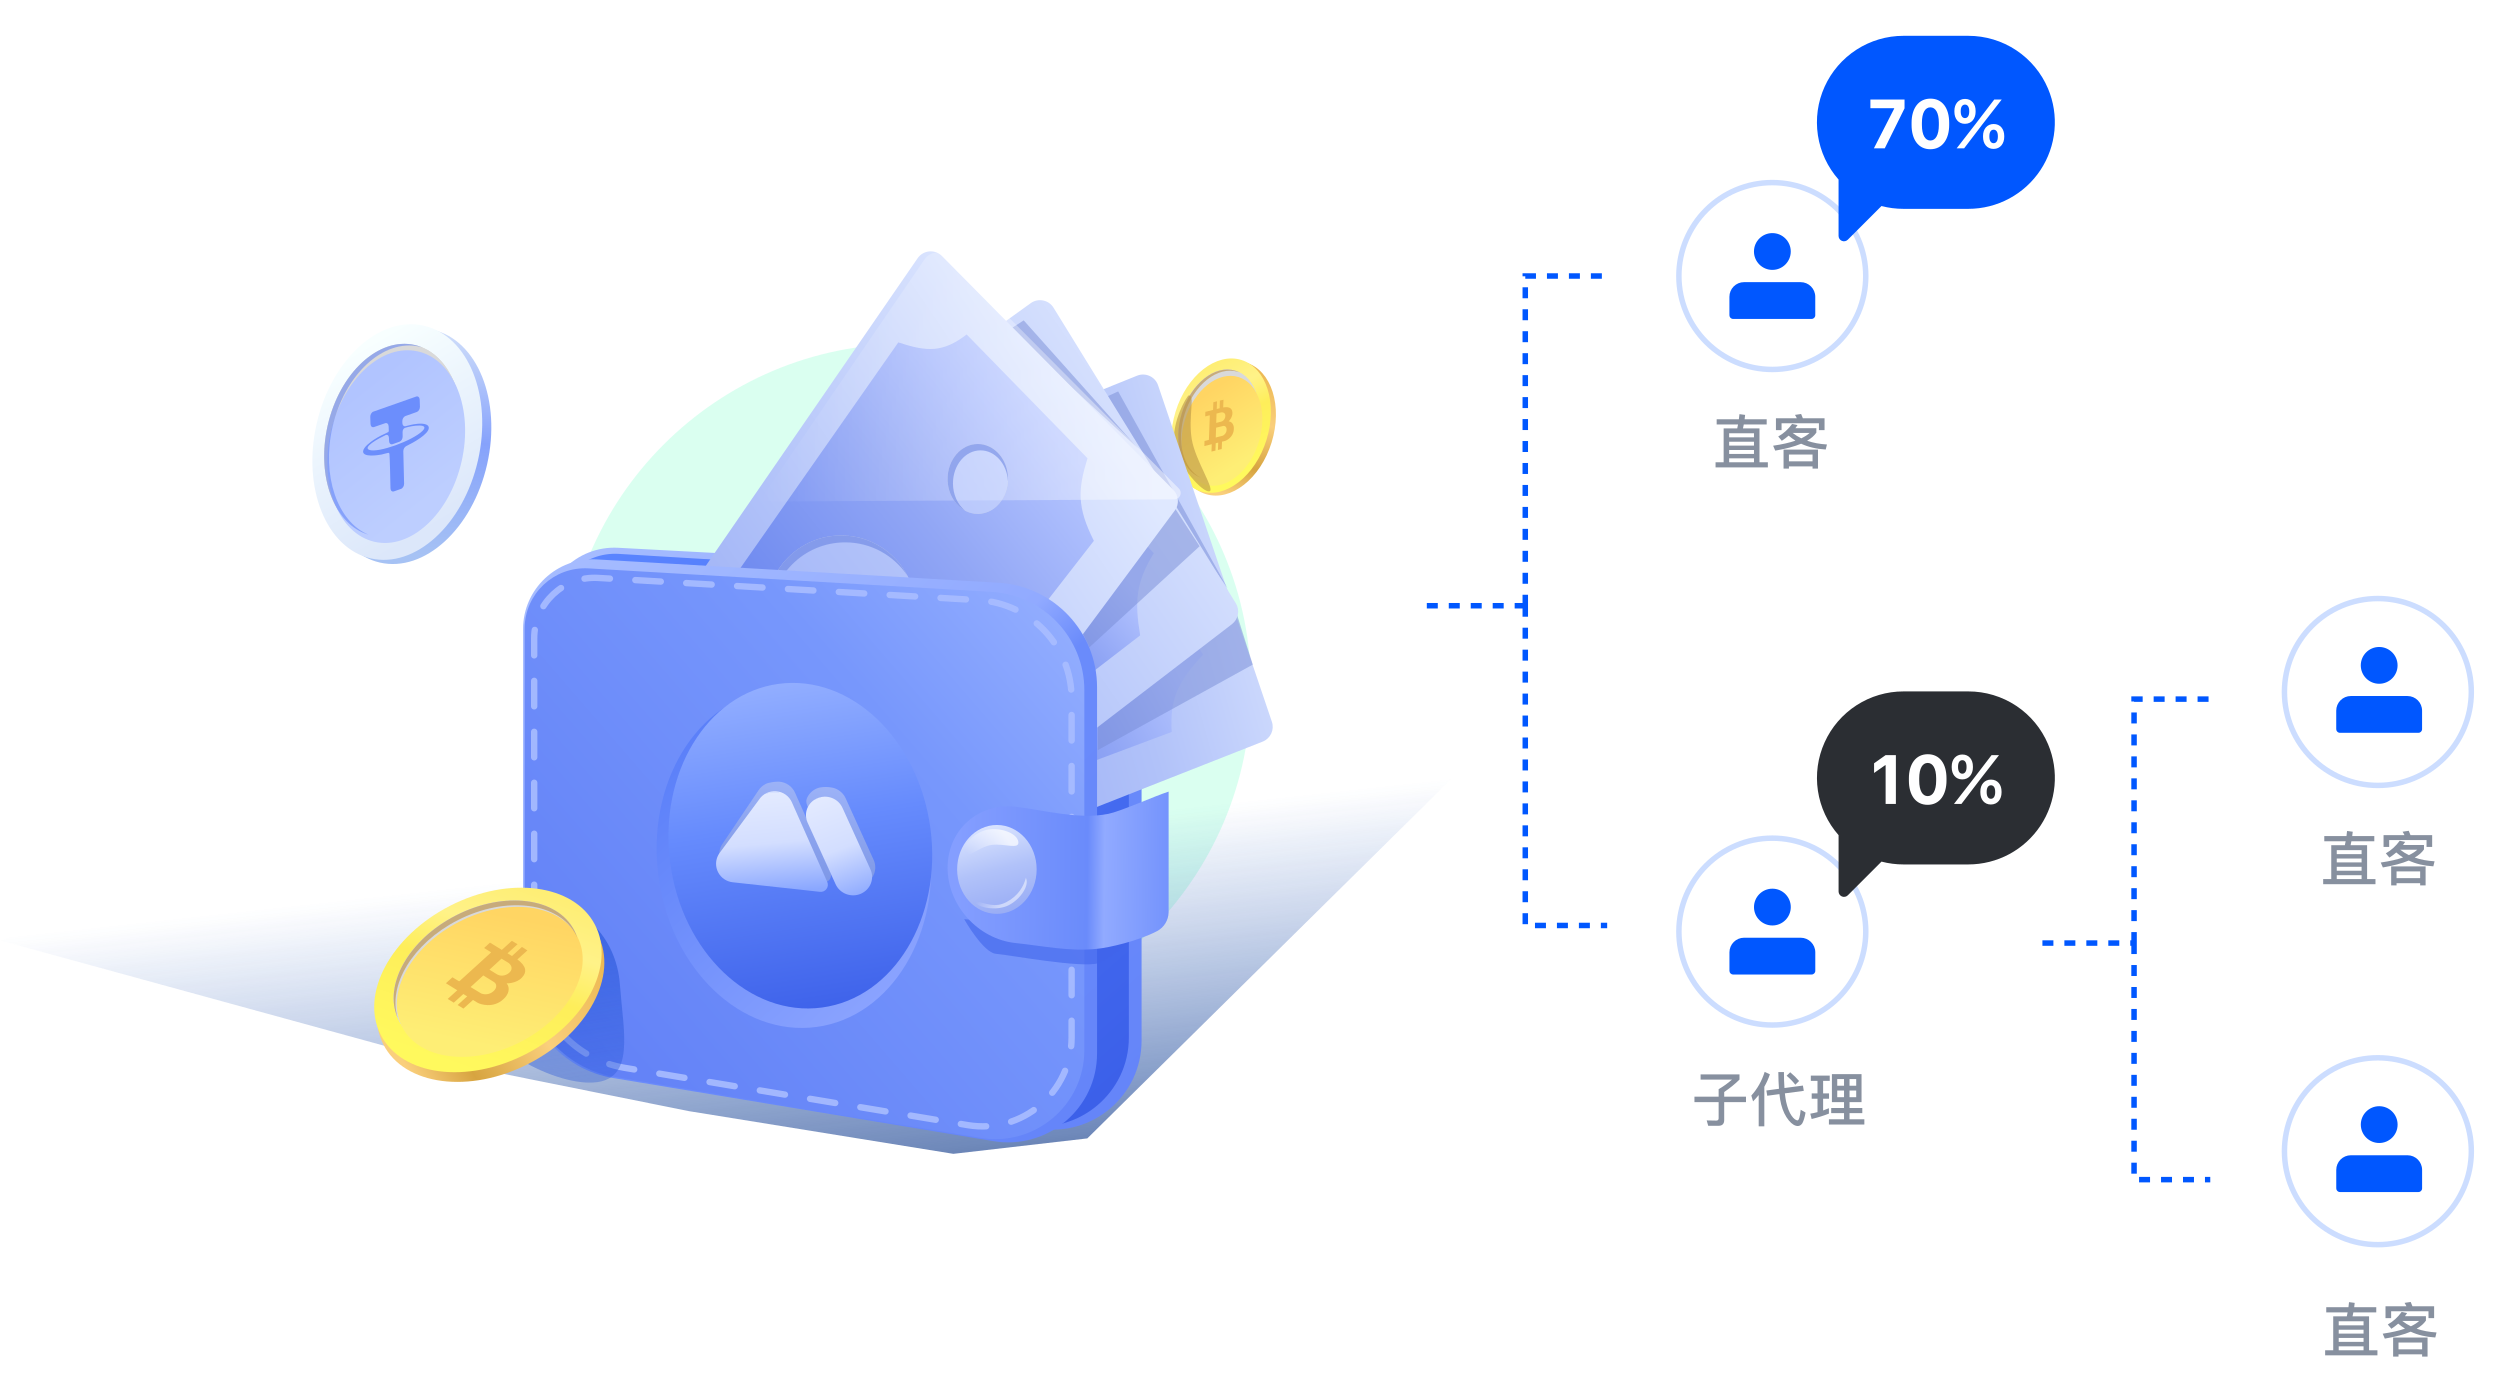 <svg width="683" height="378" viewBox="0 0 683 378" fill="none" xmlns="http://www.w3.org/2000/svg">
<g clip-path="url(#clip0_3801_91731)">
<g opacity="0.2" filter="url(#filter0_f_3801_91731)">
<circle cx="247.774" cy="187.923" r="94" fill="#46FFB6"/>
</g>
<g clip-path="url(#clip1_3801_91731)">
<ellipse cx="18.791" cy="12.999" rx="18.791" ry="12.999" transform="matrix(0.295 -0.955 0.956 0.295 317.004 131.154)" fill="url(#paint0_linear_3801_91731)"/>
<ellipse cx="18.791" cy="12.999" rx="18.791" ry="12.999" transform="matrix(0.295 -0.955 0.956 0.295 315.627 130.396)" fill="url(#paint1_linear_3801_91731)"/>
<ellipse cx="15.375" cy="10.532" rx="15.375" ry="10.532" transform="matrix(0.295 -0.955 0.956 0.295 318.351 127.53)" fill="#D9D9D9"/>
<ellipse cx="15.375" cy="10.532" rx="15.375" ry="10.532" transform="matrix(0.295 -0.955 0.956 0.295 318.351 127.53)" fill="#D9D9D9"/>
<g filter="url(#filter1_i_3801_91731)">
<ellipse cx="15.375" cy="10.532" rx="15.375" ry="10.532" transform="matrix(0.295 -0.955 0.956 0.295 318.351 127.53)" fill="url(#paint2_linear_3801_91731)"/>
</g>
<g filter="url(#filter2_i_3801_91731)">
<path d="M330.28 119.171C330.277 119.253 330.274 119.307 330.177 119.329L329.075 119.607L329.027 120.99L331.05 120.489L330.973 122.501L332.057 122.235L332.135 120.223L332.815 120.052L332.737 122.064L333.772 121.808L333.85 119.796L334.627 119.604C335.145 119.476 337.014 118.483 337.08 116.387C337.167 115.212 336.585 114.32 335.676 114.242C335.676 114.242 336.748 113.206 336.698 111.912C336.647 110.618 335.806 110.461 335.329 110.386C334.963 110.346 334.563 110.36 334.175 110.442L334.258 108.334L333.272 108.565L333.205 110.662L332.411 110.865L332.494 108.757L331.49 109.016L331.407 111.124L329.304 111.646L329.262 112.893L330.411 112.604C330.525 112.571 330.521 112.64 330.519 112.694L330.28 119.171ZM332.352 112.111L333.582 111.8C333.792 111.746 334.803 111.708 334.768 112.777C334.756 113.381 334.392 113.987 333.902 114.213C333.803 114.26 333.705 114.308 333.609 114.329L332.266 114.66L332.352 112.111ZM332.237 115.974L334.146 115.505C334.712 115.381 335.139 115.837 335.108 116.521C335.106 116.549 335.105 116.562 335.104 116.59C335.08 117.439 334.464 117.958 334.136 118.127C334.087 118.151 334.037 118.174 333.989 118.185L332.144 118.658L332.237 115.974Z" fill="#ECB84F"/>
</g>
<path opacity="0.5" d="M338.654 101.743C338.288 101.557 337.904 101.402 337.505 101.279C331.943 99.564 325.401 104.745 322.893 112.851C320.448 120.751 322.737 128.514 328.003 130.492C323.261 128.096 321.296 120.696 323.624 113.172C326.132 105.066 332.674 99.885 338.236 101.6C338.377 101.643 338.517 101.691 338.654 101.743Z" fill="#B77F1E"/>
<g opacity="0.6" filter="url(#filter3_f_3801_91731)">
<path d="M325.569 119.894C326.54 125.897 332.173 133.954 330.365 134.245C328.557 134.537 321.857 127.429 320.886 121.426C319.916 115.422 324.314 108.028 324.768 108.027C326.575 107.736 324.598 113.891 325.569 119.894Z" fill="#B99445"/>
</g>
<g opacity="0.8" filter="url(#filter4_f_3801_91731)">
<path d="M455.926 154.137L297.054 311.013L260.457 315.229L188.142 303.555L120.403 289.934L0.274 256.994L395.385 87.336L455.926 154.137Z" fill="url(#paint3_linear_3801_91731)"/>
</g>
<path d="M153.794 263.334L148.773 169.725C148.165 158.396 157.534 149.044 168.881 149.651L284.742 155.847C299.959 156.661 311.879 169.216 311.879 184.429V284.332C311.879 299.335 298.388 310.749 283.564 308.29L178.448 290.848C164.785 288.581 154.535 277.141 153.794 263.334Z" fill="url(#paint4_linear_3801_91731)"/>
<g filter="url(#filter5_f_3801_91731)">
<path d="M154.695 262.512L151.569 168.316C151.247 158.613 159.354 150.736 169.061 151.321L283.092 158.185C297.311 159.041 308.403 170.803 308.403 185.024V283.447C308.403 298.456 294.902 309.872 280.073 307.402L179.356 290.623C165.479 288.311 155.161 276.549 154.695 262.512Z" fill="url(#paint5_linear_3801_91731)"/>
</g>
<g filter="url(#filter6_i_3801_91731)">
<path d="M311.519 104.377L250.194 129.11L285.815 227.988L345.828 204.349C347.981 203.501 349.09 201.116 348.349 198.927L317.261 107.011C316.462 104.648 313.835 103.443 311.519 104.377Z" fill="url(#paint6_linear_3801_91731)"/>
</g>
<g opacity="0.5" filter="url(#filter7_f_3801_91731)">
<path d="M335.357 160.675L299.567 109.631L305.479 106.932L335.357 160.675Z" fill="#778CD6"/>
</g>
<g filter="url(#filter8_i_3801_91731)">
<path d="M330.431 180.593L329.187 178.606L288.144 203.937L292 212.877L321.849 201.702C321.322 192.809 323.367 188.186 330.431 180.593Z" fill="url(#paint7_linear_3801_91731)"/>
</g>
<g opacity="0.5" filter="url(#filter9_f_3801_91731)">
<path d="M342.264 181.561L299.932 204.93V198.176L337.647 166.977L342.264 181.561Z" fill="#778CD6"/>
</g>
<g filter="url(#filter10_i_3801_91731)">
<path d="M338.495 166.545L288.699 85.81C287.376 83.665 284.507 83.093 282.46 84.566L219.353 129.977L274.955 220.182L337.442 172.258C339.208 170.904 339.662 168.438 338.495 166.545Z" fill="url(#paint8_linear_3801_91731)"/>
</g>
<g opacity="0.5" filter="url(#filter11_f_3801_91731)">
<path d="M310.992 122.578L275.707 90.087L279.676 87.523L310.992 122.578Z" fill="#778CD6"/>
</g>
<g filter="url(#filter12_i_3801_91731)">
<path d="M316.956 152.864L314.663 150.433L270.668 167.457L291.304 192.208L313.23 175.326C311.694 165.974 312.046 160.952 316.956 152.864Z" fill="url(#paint9_linear_3801_91731)"/>
</g>
<g opacity="0.5" filter="url(#filter13_f_3801_91731)">
<path d="M327.73 149.24L297.631 176.835L295.091 171.53L318.486 134.988L327.73 149.24Z" fill="#778CD6"/>
</g>
<g filter="url(#filter14_i_3801_91731)">
<path d="M252.43 70.551L193.289 156.432L286.249 188.524L322.692 139.469C323.969 137.751 323.8 135.36 322.294 133.838L259.1 69.96C257.184 68.023 253.975 68.307 252.43 70.551Z" fill="url(#paint10_linear_3801_91731)"/>
</g>
<g filter="url(#filter15_i_3801_91731)">
<path d="M247.153 95.283L202.845 158.6L268.873 190.258L300.584 149.493C295.88 140.151 296.261 135.311 298.846 126.941L265.832 93.115C259.311 98.088 255.095 97.89 247.153 95.283Z" fill="url(#paint11_linear_3801_91731)"/>
</g>
<path opacity="0.5" d="M207.404 137.022L320.835 136.424C322.378 136.416 323.147 134.553 322.059 133.459L259.239 70.262C257.315 68.326 254.104 68.621 252.565 70.876L207.404 137.022Z" fill="url(#paint12_linear_3801_91731)"/>
<g opacity="0.5">
<ellipse cx="267.136" cy="130.845" rx="8.254" ry="9.541" fill="#D9D9D9"/>
<ellipse cx="267.136" cy="130.845" rx="8.254" ry="9.541" fill="#DAE4FF"/>
</g>
<path opacity="0.5" d="M275.373 131.449C275.384 131.249 275.389 131.048 275.389 130.845C275.389 125.576 271.694 121.304 267.136 121.304C262.577 121.304 258.882 125.576 258.882 130.845C258.882 134.659 260.818 137.951 263.617 139.478C261.643 137.854 260.349 135.131 260.349 132.047C260.349 127.072 263.715 123.039 267.869 123.039C271.855 123.039 275.116 126.752 275.373 131.449Z" fill="#5D78DF"/>
<g opacity="0.5">
<ellipse cx="229.786" cy="166.672" rx="20.408" ry="20.374" fill="#D9D9D9"/>
<ellipse cx="229.786" cy="166.672" rx="20.408" ry="20.374" fill="#DBE5FF"/>
</g>
<path opacity="0.5" d="M247.882 157.242C244.222 151.775 237.983 148.175 230.902 148.175C219.631 148.175 210.494 157.296 210.494 168.549C210.494 171.952 211.329 175.159 212.806 177.979C210.641 174.744 209.378 170.856 209.378 166.672C209.378 155.419 218.515 146.298 229.786 146.298C237.649 146.298 244.474 150.737 247.882 157.242Z" fill="#5D78DF"/>
<path d="M142.898 265.445V171.885C142.898 160.911 152.148 152.199 163.122 152.836L272.71 159.2C287.872 160.081 299.715 172.612 299.715 187.775V287.803C299.715 302.806 286.225 314.22 271.401 311.761L167.594 294.536C153.345 292.172 142.898 279.866 142.898 265.445Z" fill="url(#paint13_linear_3801_91731)"/>
<g filter="url(#filter16_f_3801_91731)">
<path d="M143.333 265.142V171.734C143.333 162.255 151.323 154.73 160.802 155.282L270.878 161.7C285.118 162.531 296.24 174.302 296.24 188.543V286.917C296.24 301.927 282.739 313.343 267.91 310.872L168.01 294.23C153.769 291.857 143.333 279.556 143.333 265.142Z" fill="url(#paint14_linear_3801_91731)"/>
</g>
<g opacity="0.9" filter="url(#filter17_dd_3801_91731)">
<path d="M145.94 262.57V174.381C145.94 164.877 153.938 157.333 163.425 157.887L267.382 163.962C281.634 164.795 292.766 176.596 292.766 190.873V283.372C292.766 298.42 279.251 309.866 264.408 307.387L170.636 291.731C156.384 289.352 145.94 277.019 145.94 262.57Z" stroke="#A9BDFF" stroke-width="1.739" stroke-linecap="round" stroke-dasharray="6.96 6.96"/>
</g>
<g filter="url(#filter18_ddif_3801_91731)">
<ellipse cx="37.35" cy="46.466" rx="37.35" ry="46.466" transform="matrix(0.991 -0.132 0.132 0.991 173.762 189.925)" fill="url(#paint15_linear_3801_91731)"/>
</g>
<g filter="url(#filter19_ii_3801_91731)">
<ellipse cx="35.865" cy="44.619" rx="35.865" ry="44.619" transform="matrix(0.991 -0.132 0.132 0.991 175.478 191.559)" fill="url(#paint16_linear_3801_91731)"/>
</g>
<g opacity="0.6" filter="url(#filter20_f_3801_91731)">
<path d="M272.092 260.583C268.647 260.322 263.412 251.131 263.412 251.131L311.15 254.281C311.15 254.281 304.757 261.72 300.104 263.143C295.451 264.567 275.537 260.845 272.092 260.583Z" fill="#3F64EB"/>
</g>
<g filter="url(#filter21_ii_3801_91731)">
<path d="M300.15 221.483C303.625 220.789 312.602 216.7 316.657 215.399V248.396C316.601 250.532 315.429 252.488 313.539 253.491C308.41 256.212 300.233 258.062 297.109 258.346C289.727 259.165 282.261 257.546 274.824 256.766C264.58 255.691 256.276 246.483 256.276 236.2C256.276 225.916 264.58 218.452 274.824 219.527C282.83 220.495 292.07 223.095 300.15 221.483Z" fill="url(#paint17_linear_3801_91731)"/>
</g>
<g filter="url(#filter22_dii_3801_91731)">
<ellipse cx="271.48" cy="237.528" rx="10.86" ry="12.143" fill="url(#paint18_linear_3801_91731)"/>
</g>
<g opacity="0.7" filter="url(#filter23_f_3801_91731)">
<path d="M278.209 229.965C278.54 232.242 274.396 230.33 270.836 230.845C267.275 231.361 263.312 235.443 262.981 233.166C262.65 230.889 266.527 227.126 270.088 226.61C273.648 226.095 277.878 227.688 278.209 229.965Z" fill="url(#paint19_linear_3801_91731)"/>
</g>
<g opacity="0.5" filter="url(#filter24_f_3801_91731)">
<path d="M280.266 239.815C279.688 242.123 278.15 244.796 274.958 246.454C271.766 248.112 269.535 246.816 266.034 246.098C267.097 248.138 272.446 248.933 275.637 247.274C278.829 245.616 281.33 241.856 280.266 239.815Z" fill="url(#paint20_linear_3801_91731)"/>
</g>
<path fill-rule="evenodd" clip-rule="evenodd" d="M201.057 238.435L223.747 241.741C224.087 241.779 225.563 241.029 225.876 240.893C226.19 240.756 226.461 240.54 226.664 240.267C226.866 239.993 226.992 239.672 227.03 239.334C227.067 238.997 227.014 238.655 226.876 238.344L225.967 236.3L217.216 216.593L217.208 216.574L217.2 216.557C216.825 215.722 216.23 215.002 215.477 214.474C214.723 213.946 213.84 213.63 212.921 213.558C212.002 213.487 210.058 213.742 209.232 214.147C208.407 214.553 207.707 215.172 207.209 215.939L197.472 230.407L197.471 230.414C196.978 231.088 196.66 231.871 196.544 232.696C196.429 233.521 196.521 234.361 196.812 235.143C197.102 235.925 197.582 236.624 198.21 237.178C198.837 237.733 199.593 238.126 200.41 238.323C200.41 238.323 200.682 238.385 201.057 238.435Z" fill="url(#paint21_linear_3801_91731)"/>
<path fill-rule="evenodd" clip-rule="evenodd" d="M221.506 222.138C220.946 220.906 219.915 219.439 220.412 218.188C220.91 216.937 221.898 215.932 223.161 215.395C224.424 214.858 226.853 214.905 228.142 215.395C229.43 215.886 230.469 216.854 231.028 218.086L238.677 234.912C238.954 235.521 239.105 236.178 239.122 236.843C239.138 237.508 239.02 238.169 238.774 238.789C238.528 239.408 238.159 239.973 237.687 240.452C237.215 240.932 236.651 241.315 236.025 241.581C235.4 241.847 234.727 241.991 234.043 242.003C233.359 242.016 232.679 241.897 232.041 241.654C231.403 241.411 230.819 241.048 230.324 240.586C229.829 240.125 229.431 239.573 229.154 238.964L221.506 222.138Z" fill="url(#paint22_linear_3801_91731)"/>
<g filter="url(#filter25_i_3801_91731)">
<path fill-rule="evenodd" clip-rule="evenodd" d="M199.319 239.302L223.14 241.91C223.48 241.948 223.824 241.896 224.138 241.759C224.451 241.623 224.723 241.407 224.925 241.134C225.128 240.86 225.254 240.538 225.291 240.201C225.328 239.863 225.275 239.522 225.137 239.211L224.228 237.167L215.478 217.46L215.47 217.44L215.462 217.424C215.087 216.588 214.491 215.869 213.738 215.341C212.985 214.813 212.102 214.496 211.183 214.425C210.264 214.353 209.343 214.53 208.517 214.935C207.692 215.34 206.992 215.96 206.494 216.727L195.734 231.274L195.733 231.281C195.24 231.954 194.921 232.738 194.806 233.563C194.691 234.387 194.783 235.228 195.073 236.009C195.364 236.791 195.844 237.49 196.472 238.045C197.099 238.6 197.855 238.993 198.671 239.189C198.671 239.189 198.944 239.252 199.319 239.302Z" fill="url(#paint23_linear_3801_91731)"/>
</g>
<g filter="url(#filter26_i_3801_91731)">
<path fill-rule="evenodd" clip-rule="evenodd" d="M219.767 223.003C219.208 221.772 219.173 220.377 219.67 219.126C220.167 217.875 221.156 216.871 222.419 216.334C223.681 215.796 225.115 215.77 226.403 216.261C227.692 216.752 228.73 217.72 229.29 218.951L236.938 235.777C237.215 236.387 237.367 237.043 237.383 237.708C237.4 238.374 237.282 239.035 237.036 239.654C236.789 240.273 236.42 240.839 235.948 241.318C235.477 241.797 234.912 242.181 234.287 242.447C233.662 242.713 232.988 242.856 232.304 242.869C231.621 242.881 230.94 242.762 230.302 242.519C229.664 242.276 229.081 241.914 228.586 241.452C228.09 240.99 227.693 240.439 227.416 239.829L219.767 223.003Z" fill="url(#paint24_linear_3801_91731)"/>
</g>
<ellipse cx="32.637" cy="22.58" rx="32.637" ry="22.58" transform="matrix(0.222 -0.974 0.976 0.222 81.745 148.68)" fill="url(#paint25_linear_3801_91731)"/>
<ellipse cx="32.637" cy="22.58" rx="32.637" ry="22.58" transform="matrix(0.222 -0.974 0.976 0.222 79.26 147.547)" fill="url(#paint26_linear_3801_91731)"/>
<ellipse cx="26.703" cy="18.294" rx="26.703" ry="18.294" transform="matrix(0.222 -0.974 0.976 0.222 83.601 142.225)" fill="#D9D9D9"/>
<ellipse cx="26.703" cy="18.294" rx="26.703" ry="18.294" transform="matrix(0.222 -0.974 0.976 0.222 83.601 142.225)" fill="#D9D9D9"/>
<g filter="url(#filter27_i_3801_91731)">
<ellipse cx="26.703" cy="18.294" rx="26.703" ry="18.294" transform="matrix(0.222 -0.974 0.976 0.222 83.601 142.225)" fill="url(#paint27_linear_3801_91731)"/>
</g>
<g filter="url(#filter28_i_3801_91731)">
<path fill-rule="evenodd" clip-rule="evenodd" d="M114.725 110.246C114.748 110.868 114.366 111.507 113.872 111.685L110.769 112.786C110.278 112.961 109.9 113.589 109.916 114.207L109.927 114.709C109.942 115.297 110.308 115.682 110.776 115.573C111.871 115.312 112.411 115.083 114.087 114.908C114.936 114.818 117.201 114.767 117.148 116.068C117.08 117.735 113.068 119.996 110.98 121.009C110.516 121.235 110.168 121.841 110.184 122.437L110.399 131.278C110.414 131.899 110.033 132.532 109.542 132.702L107.617 133.375C107.114 133.549 106.692 133.182 106.677 132.55C106.62 130.046 106.526 124.592 106.397 123.175C106.378 122.95 106.254 122.819 106.073 122.848C105.563 122.928 104.589 123.244 104.238 123.309C103.162 123.509 99.145 124.123 99.195 122.459C99.232 121.322 101.207 119.879 102.135 119.265C102.785 118.836 103.434 118.469 104.083 118.128C104.453 117.935 105.706 117.408 106.08 117.161C106.129 117.129 106.167 117.067 106.186 116.998C106.193 116.976 106.197 116.954 106.201 116.932C106.205 116.918 106.208 116.903 106.208 116.892C106.22 116.842 106.216 116.791 106.216 116.74L106.175 115.584C106.152 114.952 105.722 114.578 105.219 114.752L102.177 115.799C101.671 115.973 101.241 115.595 101.222 114.959L101.158 113.015C101.139 112.394 101.52 111.754 102.014 111.58L113.698 107.47C114.204 107.292 114.638 107.667 114.661 108.306L114.725 110.246ZM106.261 118.735C106.239 118.117 105.835 117.768 105.348 117.997C103.343 118.938 99.021 121.329 100.882 122.038C103.287 122.957 112.751 119.505 115.404 116.867C117.594 114.698 112.664 115.366 110.652 116.013C110.244 116.144 109.972 116.656 109.983 117.172L110.006 118.393C110.017 119.011 109.64 119.636 109.153 119.807L107.258 120.479C106.752 120.657 106.318 120.283 106.295 119.647L106.261 118.735Z" fill="#6C8EFC"/>
</g>
<path opacity="0.5" d="M115.367 94.896C114.707 94.623 114.022 94.405 113.314 94.244C103.455 92.004 92.808 101.837 89.532 116.206C86.34 130.209 91.327 143.353 100.708 146.087C92.179 142.561 87.8 130.003 90.84 116.665C94.116 102.296 104.763 92.463 114.622 94.703C114.873 94.76 115.122 94.825 115.367 94.896Z" fill="#547AF8"/>
<g style="mix-blend-mode:darken" opacity="0.7" filter="url(#filter29_f_3801_91731)">
<path d="M147.057 246.824C158.437 246.011 168.418 255.887 169.35 268.884C170.281 281.881 173.653 294.922 162.273 295.735C150.893 296.548 129.071 284.826 128.139 271.829C127.207 258.832 135.677 247.637 147.057 246.824Z" fill="url(#paint28_linear_3801_91731)"/>
</g>
<ellipse cx="32.917" cy="22.748" rx="32.917" ry="22.748" transform="matrix(0.889 -0.457 0.458 0.889 94.356 265.192)" fill="url(#paint29_linear_3801_91731)"/>
<ellipse cx="32.917" cy="22.748" rx="32.917" ry="22.748" transform="matrix(0.889 -0.457 0.458 0.889 93.619 262.544)" fill="url(#paint30_linear_3801_91731)"/>
<ellipse cx="26.932" cy="18.43" rx="26.932" ry="18.43" transform="matrix(0.889 -0.457 0.458 0.889 100.547 262.434)" fill="#D9D9D9"/>
<ellipse cx="26.932" cy="18.43" rx="26.932" ry="18.43" transform="matrix(0.889 -0.457 0.458 0.889 100.547 262.434)" fill="#D9D9D9"/>
<g filter="url(#filter30_i_3801_91731)">
<ellipse cx="26.932" cy="18.43" rx="26.932" ry="18.43" transform="matrix(0.889 -0.457 0.458 0.889 100.547 262.434)" fill="url(#paint31_linear_3801_91731)"/>
</g>
<g filter="url(#filter31_i_3801_91731)">
<path d="M125.635 267.09C125.528 267.186 125.457 267.248 125.31 267.154L123.612 266.12L121.821 267.754L124.927 269.666L122.311 272.036L123.973 273.062L126.589 270.695L127.636 271.334L125.02 273.702L126.609 274.681L129.225 272.314L130.418 273.047C131.213 273.538 134.747 274.657 137.453 272.17C139.032 270.838 139.437 269.019 138.422 267.789C138.422 267.789 141.033 267.858 142.592 266.209C144.151 264.561 143.317 263.319 142.826 262.632C142.429 262.126 141.921 261.642 141.343 261.258L144.085 258.779L142.587 257.832L139.879 260.316L138.651 259.575L141.394 257.095L139.84 256.158L137.097 258.638L133.866 256.652L132.253 258.127L134.022 259.208C134.203 259.309 134.112 259.389 134.042 259.453L125.635 267.09ZM137.019 261.028L138.915 262.183C139.239 262.379 140.525 263.594 139.144 264.861C138.373 265.585 137.167 265.872 136.284 265.538C136.104 265.473 135.923 265.409 135.779 265.314L133.719 264.042L137.019 261.028ZM132.038 265.617L134.964 267.427C135.813 267.98 135.764 269.073 134.869 269.871C134.832 269.904 134.815 269.919 134.778 269.951C133.685 270.962 132.28 270.828 131.667 270.625C131.577 270.593 131.487 270.561 131.413 270.514L128.561 268.788L132.038 265.617Z" fill="#ECB84F"/>
</g>
<path opacity="0.5" d="M157.73 256.194C157.512 255.509 157.237 254.839 156.902 254.19C152.237 245.143 137.73 243.322 124.501 250.122C111.609 256.749 104.688 269.118 108.662 278.116C105.853 269.26 112.716 257.739 124.995 251.428C138.224 244.628 152.73 246.449 157.396 255.495C157.515 255.726 157.626 255.959 157.73 256.194Z" fill="#B77F1E"/>
</g>
</g>
<path d="M389.805 165.487H416.707M416.707 165.487V75.406H439.077M416.707 165.487V252.84H439.077" stroke="#0057FF" stroke-width="1.5" stroke-dasharray="3 3"/>
<path d="M468.995 114.535H475.059C475.123 114.071 475.171 113.607 475.219 113.143L476.771 113.351C476.723 113.767 476.675 114.151 476.627 114.535H482.659V115.959H476.403C476.323 116.327 476.243 116.679 476.179 117.031H480.691V126.295H482.979V127.687H468.691V126.295H470.899V117.031H474.611C474.691 116.663 474.771 116.311 474.835 115.959H468.995V114.535ZM472.403 126.295H479.187V125.223H472.403V126.295ZM472.403 124.007H479.187V122.935H472.403V124.007ZM472.403 121.735H479.187V120.679H472.403V121.735ZM472.403 119.479H479.187V118.375H472.403V119.479ZM496.675 122.823V128.023H495.187V127.415H488.739V128.023H487.267V122.823H496.675ZM488.739 126.039H495.187V124.183H488.739V126.039ZM489.603 115.815L491.091 116.135C490.899 116.423 490.691 116.711 490.499 116.983H496.227V118.199C495.651 119.031 494.819 119.767 493.699 120.407C495.331 120.983 497.139 121.319 499.123 121.431L498.787 122.807C496.259 122.663 494.019 122.135 492.067 121.223C490.211 122.007 487.843 122.631 484.995 123.111L484.419 121.767C486.851 121.415 488.883 120.951 490.515 120.391C489.843 119.975 489.235 119.511 488.659 119.015C488.067 119.527 487.443 120.007 486.787 120.423L485.811 119.255C487.283 118.423 488.547 117.287 489.603 115.815ZM492.115 119.751C493.043 119.303 493.811 118.823 494.387 118.279H489.747C490.483 118.855 491.267 119.335 492.115 119.751ZM498.467 114.279V117.511H496.931V115.639H486.723V117.511H485.187V114.279H490.899C490.739 113.959 490.579 113.639 490.387 113.351L492.067 113.095C492.227 113.447 492.387 113.831 492.547 114.279H498.467Z" fill="#87909F"/>
<circle opacity="0.2" cx="484.199" cy="75.409" r="25.527" stroke="#0057FF" stroke-width="1.5"/>
<circle cx="484.21" cy="68.709" r="5.026" fill="#0057FF"/>
<path d="M472.477 81.081C472.477 78.872 474.268 77.081 476.477 77.081H491.93C494.139 77.081 495.93 78.872 495.93 81.081V86.133C495.93 86.685 495.483 87.133 494.93 87.133H473.477C472.925 87.133 472.477 86.685 472.477 86.133V81.081Z" fill="#0057FF"/>
<path d="M559.525 24.222C557.719 19.94 554.688 16.286 550.815 13.718C546.941 11.151 542.395 9.783 537.748 9.786H520.021C515.472 9.786 511.02 11.099 507.199 13.566C503.377 16.034 500.349 19.552 498.478 23.698C496.606 27.843 495.971 32.441 496.648 36.94C497.325 41.438 499.285 45.645 502.294 49.056V64.445C502.294 64.737 502.38 65.022 502.543 65.265C502.705 65.508 502.936 65.698 503.206 65.81C503.476 65.921 503.773 65.951 504.059 65.894C504.346 65.837 504.609 65.696 504.816 65.489L514.017 56.288C515.977 56.801 517.995 57.059 520.021 57.058H537.748C541.648 57.056 545.488 56.09 548.924 54.244C552.361 52.398 555.287 49.732 557.443 46.481C559.599 43.23 560.917 39.497 561.281 35.613C561.644 31.729 561.041 27.816 559.525 24.222Z" fill="#0057FF"/>
<path d="M510.993 27.189H520.32V29.601L514.919 40.519H511.95L517.488 29.679V29.552H510.993V27.189ZM525.066 33.546V34.151C525.066 36.944 525.993 38.39 527.38 38.39C528.767 38.39 529.695 36.935 529.695 34.151V33.546C529.695 30.763 528.767 29.327 527.38 29.327C525.993 29.327 525.066 30.753 525.066 33.546ZM522.243 34.161V33.536C522.243 29.62 524.138 26.944 527.409 26.944C530.7 26.944 532.517 29.601 532.517 33.536V34.161C532.517 37.862 530.769 40.773 527.361 40.773C524.07 40.773 522.243 38.067 522.243 34.161ZM535.671 30.352V30.46C535.671 31.632 536.13 32.267 536.833 32.267C537.527 32.267 537.995 31.651 537.995 30.48V30.362C537.995 29.19 537.546 28.575 536.843 28.575C536.111 28.575 535.671 29.21 535.671 30.352ZM533.943 30.558V30.255C533.943 28.419 535.046 27.023 536.853 27.023C538.65 27.023 539.734 28.409 539.734 30.265V30.577C539.734 32.315 538.698 33.829 536.814 33.829C535.007 33.829 533.943 32.413 533.943 30.558ZM543.493 37.208V37.315C543.493 38.487 543.952 39.122 544.656 39.122C545.349 39.122 545.818 38.497 545.818 37.325V37.218C545.818 36.046 545.368 35.431 544.665 35.431C543.933 35.431 543.493 36.065 543.493 37.208ZM541.765 37.413V37.11C541.765 35.274 542.868 33.878 544.675 33.878C546.472 33.878 547.556 35.255 547.556 37.12V37.423C547.556 39.161 546.521 40.685 544.636 40.685C542.829 40.685 541.765 39.269 541.765 37.413ZM536.599 40.528H534.558L540.007 33.497L544.831 27.189H546.872L541.511 34.083L536.599 40.528Z" fill="white"/>
<path d="M462.924 299.616H469.532V297.568C470.796 296.832 472.012 295.968 473.18 294.944H464.604V293.52H475.228V294.944C474.012 296.144 472.62 297.28 471.052 298.336V299.616H477.004V301.104H471.052V306C471.052 307.04 470.524 307.568 469.484 307.568H466.684L466.268 306.096C467.068 306.128 467.948 306.144 468.876 306.144C469.308 306.144 469.532 305.936 469.532 305.52V301.104H462.924V299.616ZM492.556 296.576L492.796 298.016L487.628 298.704C487.724 299.568 487.836 300.336 487.964 300.976C488.332 302.64 488.828 303.92 489.452 304.8C490.028 305.632 490.588 306.064 491.1 306.096C491.468 306.064 491.756 305.104 491.948 303.184L493.276 303.952C493.052 305.264 492.748 306.24 492.396 306.88C492.076 307.36 491.676 307.616 491.18 307.632C490.38 307.632 489.548 307.12 488.7 306.096C487.772 304.976 487.068 303.504 486.604 301.696C486.412 300.944 486.252 300.016 486.14 298.912L482.812 299.36L482.572 297.92L486.012 297.456C485.916 296.112 485.852 294.576 485.836 292.88H487.372C487.372 294.512 487.42 295.968 487.516 297.248L492.556 296.576ZM480.476 299.168C479.996 299.76 479.484 300.336 478.94 300.896L478.46 299.312C480.124 297.456 481.34 295.296 482.108 292.832L483.532 293.504C483.132 294.704 482.62 295.84 482.012 296.896V307.712H480.476V299.168ZM489.084 292.944C490.044 293.744 490.844 294.528 491.516 295.328L490.476 296.352C489.916 295.584 489.132 294.768 488.108 293.888L489.084 292.944ZM500.476 293.456H508.572V301.104H505.292V302.704H508.78V304.112H505.292V305.776H509.34V307.232H499.66V305.776H503.788V304.112H500.284V302.704H503.788V301.104H500.476V293.456ZM507.116 299.76V297.936H505.292V299.76H507.116ZM503.788 299.76V297.936H501.932V299.76H503.788ZM501.932 296.624H503.788V294.8H501.932V296.624ZM505.292 294.8V296.624H507.116V294.8H505.292ZM494.956 298.72H496.54V295.296H494.716V293.856H499.884V295.296H498.076V298.72H499.692V300.176H498.076V303.376C498.62 303.184 499.148 302.992 499.66 302.768V304.24C498.188 304.816 496.62 305.312 494.94 305.712L494.572 304.256C495.244 304.144 495.9 304 496.54 303.84V300.176H494.956V298.72Z" fill="#87909F"/>
<circle opacity="0.2" cx="484.203" cy="254.512" r="25.527" stroke="#0057FF" stroke-width="1.5"/>
<circle cx="484.217" cy="247.813" r="5.026" fill="#0057FF"/>
<path d="M472.485 260.185C472.485 257.976 474.275 256.185 476.485 256.185H491.938C494.147 256.185 495.938 257.976 495.938 260.185V265.237C495.938 265.789 495.49 266.237 494.938 266.237H473.485C472.932 266.237 472.485 265.789 472.485 265.237V260.185Z" fill="#0057FF"/>
<path d="M559.533 203.329C557.726 199.047 554.696 195.393 550.822 192.826C546.948 190.258 542.403 188.89 537.755 188.894H520.028C515.48 188.894 511.028 190.206 507.206 192.674C503.385 195.141 500.357 198.659 498.486 202.805C496.614 206.951 495.979 211.549 496.655 216.047C497.332 220.545 499.293 224.752 502.301 228.163V243.552C502.301 243.844 502.388 244.13 502.55 244.373C502.713 244.616 502.943 244.805 503.213 244.917C503.483 245.029 503.78 245.058 504.067 245.001C504.354 244.944 504.617 244.803 504.823 244.596L514.024 235.395C515.985 235.908 518.002 236.167 520.028 236.166H537.755C541.656 236.164 545.496 235.197 548.932 233.351C552.369 231.506 555.295 228.839 557.451 225.588C559.607 222.337 560.925 218.604 561.289 214.72C561.652 210.836 561.049 206.923 559.533 203.329Z" fill="#2B2E33"/>
<path d="M517.954 219.626H515.152V209.059H515.015L511.997 211.178V208.532L515.152 206.296H517.954V219.626ZM524.331 212.653V213.259C524.331 216.052 525.259 217.497 526.646 217.497C528.032 217.497 528.96 216.042 528.96 213.259V212.653C528.96 209.87 528.032 208.434 526.646 208.434C525.259 208.434 524.331 209.86 524.331 212.653ZM521.509 213.268V212.643C521.509 208.727 523.404 206.052 526.675 206.052C529.966 206.052 531.782 208.708 531.782 212.643V213.268C531.782 216.969 530.034 219.88 526.626 219.88C523.335 219.88 521.509 217.175 521.509 213.268ZM534.937 209.46V209.567C534.937 210.739 535.396 211.374 536.099 211.374C536.792 211.374 537.261 210.759 537.261 209.587V209.469C537.261 208.298 536.812 207.682 536.109 207.682C535.376 207.682 534.937 208.317 534.937 209.46ZM533.208 209.665V209.362C533.208 207.526 534.312 206.13 536.118 206.13C537.915 206.13 538.999 207.516 538.999 209.372V209.684C538.999 211.423 537.964 212.936 536.079 212.936C534.273 212.936 533.208 211.52 533.208 209.665ZM542.759 216.315V216.423C542.759 217.594 543.218 218.229 543.921 218.229C544.615 218.229 545.083 217.604 545.083 216.432V216.325C545.083 215.153 544.634 214.538 543.931 214.538C543.198 214.538 542.759 215.173 542.759 216.315ZM541.031 216.52V216.218C541.031 214.382 542.134 212.985 543.941 212.985C545.738 212.985 546.822 214.362 546.822 216.227V216.53C546.822 218.268 545.786 219.792 543.902 219.792C542.095 219.792 541.031 218.376 541.031 216.52ZM535.865 219.635H533.823L539.273 212.604L544.097 206.296H546.138L540.777 213.19L535.865 219.635Z" fill="white"/>
<path d="M557.989 257.646H583.025M583.025 257.646V190.998H603.845M583.025 257.646V322.276H603.845" stroke="#0057FF" stroke-width="1.5" stroke-dasharray="3 3"/>
<path d="M634.995 228.41H641.059C641.123 227.946 641.171 227.482 641.219 227.018L642.771 227.226C642.723 227.642 642.675 228.026 642.627 228.41H648.659V229.834H642.403C642.323 230.202 642.243 230.554 642.179 230.906H646.691V240.17H648.979V241.562H634.691V240.17H636.899V230.906H640.611C640.691 230.538 640.771 230.186 640.835 229.834H634.995V228.41ZM638.403 240.17H645.187V239.098H638.403V240.17ZM638.403 237.882H645.187V236.81H638.403V237.882ZM638.403 235.61H645.187V234.554H638.403V235.61ZM638.403 233.354H645.187V232.25H638.403V233.354ZM662.675 236.698V241.898H661.187V241.29H654.739V241.898H653.267V236.698H662.675ZM654.739 239.914H661.187V238.058H654.739V239.914ZM655.603 229.69L657.091 230.01C656.899 230.298 656.691 230.586 656.499 230.858H662.227V232.074C661.651 232.906 660.819 233.642 659.699 234.282C661.331 234.858 663.139 235.194 665.123 235.306L664.787 236.682C662.259 236.538 660.019 236.01 658.067 235.098C656.211 235.882 653.843 236.506 650.995 236.986L650.419 235.642C652.851 235.29 654.883 234.826 656.515 234.266C655.843 233.85 655.235 233.386 654.659 232.89C654.067 233.402 653.443 233.882 652.787 234.298L651.811 233.13C653.283 232.298 654.547 231.162 655.603 229.69ZM658.115 233.626C659.043 233.178 659.811 232.698 660.387 232.154H655.747C656.483 232.73 657.267 233.21 658.115 233.626ZM664.467 228.154V231.386H662.931V229.514H652.723V231.386H651.187V228.154H656.899C656.739 227.834 656.579 227.514 656.387 227.226L658.067 226.97C658.227 227.322 658.387 227.706 658.547 228.154H664.467Z" fill="#87909F"/>
<circle opacity="0.2" cx="649.636" cy="189.049" r="25.527" stroke="#0057FF" stroke-width="1.5"/>
<circle cx="649.991" cy="181.78" r="5.026" fill="#0057FF"/>
<path d="M638.258 194.151C638.258 191.942 640.049 190.151 642.258 190.151H657.712C659.921 190.151 661.712 191.942 661.712 194.151V199.203C661.712 199.755 661.264 200.203 660.712 200.203H639.258C638.706 200.203 638.258 199.755 638.258 199.203V194.151Z" fill="#0057FF"/>
<path d="M635.53 357.131H641.594C641.658 356.667 641.706 356.203 641.754 355.739L643.306 355.947C643.258 356.363 643.21 356.747 643.162 357.131H649.194V358.555H642.938C642.858 358.923 642.778 359.275 642.714 359.627H647.226V368.891H649.514V370.283H635.226V368.891H637.434V359.627H641.146C641.226 359.259 641.306 358.907 641.37 358.555H635.53V357.131ZM638.938 368.891H645.722V367.819H638.938V368.891ZM638.938 366.603H645.722V365.531H638.938V366.603ZM638.938 364.331H645.722V363.275H638.938V364.331ZM638.938 362.075H645.722V360.971H638.938V362.075ZM663.21 365.419V370.619H661.722V370.011H655.274V370.619H653.802V365.419H663.21ZM655.274 368.635H661.722V366.779H655.274V368.635ZM656.138 358.411L657.626 358.731C657.434 359.019 657.226 359.307 657.034 359.579H662.762V360.795C662.186 361.627 661.354 362.363 660.234 363.003C661.866 363.579 663.674 363.915 665.658 364.027L665.322 365.403C662.794 365.259 660.554 364.731 658.602 363.819C656.746 364.603 654.378 365.227 651.53 365.707L650.954 364.363C653.386 364.011 655.418 363.547 657.05 362.987C656.378 362.571 655.77 362.107 655.194 361.611C654.602 362.123 653.978 362.603 653.322 363.019L652.346 361.851C653.818 361.019 655.082 359.883 656.138 358.411ZM658.65 362.347C659.578 361.899 660.346 361.419 660.922 360.875H656.282C657.018 361.451 657.802 361.931 658.65 362.347ZM665.002 356.875V360.107H663.466V358.235H653.258V360.107H651.722V356.875H657.434C657.274 356.555 657.114 356.235 656.922 355.947L658.602 355.691C658.762 356.043 658.922 356.427 659.082 356.875H665.002Z" fill="#87909F"/>
<circle opacity="0.2" cx="649.64" cy="314.516" r="25.527" stroke="#0057FF" stroke-width="1.5"/>
<circle cx="649.999" cy="307.241" r="5.026" fill="#0057FF"/>
<path d="M638.266 319.614C638.266 317.405 640.057 315.614 642.266 315.614H657.719C659.928 315.614 661.719 317.405 661.719 319.614V324.666C661.719 325.218 661.272 325.666 660.719 325.666H639.266C638.714 325.666 638.266 325.218 638.266 324.666V319.614Z" fill="#0057FF"/>
<defs>
<filter id="filter0_f_3801_91731" x="113.774" y="53.923" width="268" height="268" filterUnits="userSpaceOnUse" color-interpolation-filters="sRGB">
<feFlood flood-opacity="0" result="BackgroundImageFix"/>
<feBlend mode="normal" in="SourceGraphic" in2="BackgroundImageFix" result="shape"/>
<feGaussianBlur stdDeviation="20" result="effect1_foregroundBlur_3801_91731"/>
</filter>
<filter id="filter1_i_3801_91731" x="321.913" y="100.951" width="22.97" height="31.751" filterUnits="userSpaceOnUse" color-interpolation-filters="sRGB">
<feFlood flood-opacity="0" result="BackgroundImageFix"/>
<feBlend mode="normal" in="SourceGraphic" in2="BackgroundImageFix" result="shape"/>
<feColorMatrix in="SourceAlpha" type="matrix" values="0 0 0 0 0 0 0 0 0 0 0 0 0 0 0 0 0 0 127 0" result="hardAlpha"/>
<feOffset dx="0.87" dy="1.739"/>
<feGaussianBlur stdDeviation="1.739"/>
<feComposite in2="hardAlpha" operator="arithmetic" k2="-1" k3="1"/>
<feColorMatrix type="matrix" values="0 0 0 0 0.829 0 0 0 0 0.626 0 0 0 0 0.104 0 0 0 0.8 0"/>
<feBlend mode="normal" in2="shape" result="effect1_innerShadow_3801_91731"/>
</filter>
<filter id="filter2_i_3801_91731" x="329.027" y="108.333" width="8.061" height="15.037" filterUnits="userSpaceOnUse" color-interpolation-filters="sRGB">
<feFlood flood-opacity="0" result="BackgroundImageFix"/>
<feBlend mode="normal" in="SourceGraphic" in2="BackgroundImageFix" result="shape"/>
<feColorMatrix in="SourceAlpha" type="matrix" values="0 0 0 0 0 0 0 0 0 0 0 0 0 0 0 0 0 0 127 0" result="hardAlpha"/>
<feOffset dy="0.87"/>
<feGaussianBlur stdDeviation="0.435"/>
<feComposite in2="hardAlpha" operator="arithmetic" k2="-1" k3="1"/>
<feColorMatrix type="matrix" values="0 0 0 0 0 0 0 0 0 0 0 0 0 0 0 0 0 0 0.25 0"/>
<feBlend mode="normal" in2="shape" result="effect1_innerShadow_3801_91731"/>
</filter>
<filter id="filter3_f_3801_91731" x="317.269" y="104.539" width="16.93" height="33.193" filterUnits="userSpaceOnUse" color-interpolation-filters="sRGB">
<feFlood flood-opacity="0" result="BackgroundImageFix"/>
<feBlend mode="normal" in="SourceGraphic" in2="BackgroundImageFix" result="shape"/>
<feGaussianBlur stdDeviation="1.739" result="effect1_foregroundBlur_3801_91731"/>
</filter>
<filter id="filter4_f_3801_91731" x="-6.683" y="80.38" width="469.565" height="241.806" filterUnits="userSpaceOnUse" color-interpolation-filters="sRGB">
<feFlood flood-opacity="0" result="BackgroundImageFix"/>
<feBlend mode="normal" in="SourceGraphic" in2="BackgroundImageFix" result="shape"/>
<feGaussianBlur stdDeviation="3.478" result="effect1_foregroundBlur_3801_91731"/>
</filter>
<filter id="filter5_f_3801_91731" x="149.821" y="149.551" width="160.321" height="159.927" filterUnits="userSpaceOnUse" color-interpolation-filters="sRGB">
<feFlood flood-opacity="0" result="BackgroundImageFix"/>
<feBlend mode="normal" in="SourceGraphic" in2="BackgroundImageFix" result="shape"/>
<feGaussianBlur stdDeviation="0.87" result="effect1_foregroundBlur_3801_91731"/>
</filter>
<filter id="filter6_i_3801_91731" x="249.325" y="103.191" width="99.254" height="124.798" filterUnits="userSpaceOnUse" color-interpolation-filters="sRGB">
<feFlood flood-opacity="0" result="BackgroundImageFix"/>
<feBlend mode="normal" in="SourceGraphic" in2="BackgroundImageFix" result="shape"/>
<feColorMatrix in="SourceAlpha" type="matrix" values="0 0 0 0 0 0 0 0 0 0 0 0 0 0 0 0 0 0 127 0" result="hardAlpha"/>
<feOffset dx="-0.87" dy="-1.739"/>
<feGaussianBlur stdDeviation="0.435"/>
<feComposite in2="hardAlpha" operator="arithmetic" k2="-1" k3="1"/>
<feColorMatrix type="matrix" values="0 0 0 0 0.587 0 0 0 0 0.668 0 0 0 0 0.946 0 0 0 1 0"/>
<feBlend mode="normal" in2="shape" result="effect1_innerShadow_3801_91731"/>
</filter>
<filter id="filter7_f_3801_91731" x="296.089" y="103.454" width="42.747" height="60.699" filterUnits="userSpaceOnUse" color-interpolation-filters="sRGB">
<feFlood flood-opacity="0" result="BackgroundImageFix"/>
<feBlend mode="normal" in="SourceGraphic" in2="BackgroundImageFix" result="shape"/>
<feGaussianBlur stdDeviation="1.739" result="effect1_foregroundBlur_3801_91731"/>
</filter>
<filter id="filter8_i_3801_91731" x="287.274" y="177.736" width="43.157" height="35.14" filterUnits="userSpaceOnUse" color-interpolation-filters="sRGB">
<feFlood flood-opacity="0" result="BackgroundImageFix"/>
<feBlend mode="normal" in="SourceGraphic" in2="BackgroundImageFix" result="shape"/>
<feColorMatrix in="SourceAlpha" type="matrix" values="0 0 0 0 0 0 0 0 0 0 0 0 0 0 0 0 0 0 127 0" result="hardAlpha"/>
<feOffset dx="-1.739" dy="-1.739"/>
<feGaussianBlur stdDeviation="0.435"/>
<feComposite in2="hardAlpha" operator="arithmetic" k2="-1" k3="1"/>
<feColorMatrix type="matrix" values="0 0 0 0 0.451 0 0 0 0 0.553 0 0 0 0 0.91 0 0 0 0.3 0"/>
<feBlend mode="normal" in2="shape" result="effect1_innerShadow_3801_91731"/>
</filter>
<filter id="filter9_f_3801_91731" x="296.454" y="163.499" width="49.289" height="44.91" filterUnits="userSpaceOnUse" color-interpolation-filters="sRGB">
<feFlood flood-opacity="0" result="BackgroundImageFix"/>
<feBlend mode="normal" in="SourceGraphic" in2="BackgroundImageFix" result="shape"/>
<feGaussianBlur stdDeviation="1.739" result="effect1_foregroundBlur_3801_91731"/>
</filter>
<filter id="filter10_i_3801_91731" x="218.483" y="82.877" width="120.657" height="137.305" filterUnits="userSpaceOnUse" color-interpolation-filters="sRGB">
<feFlood flood-opacity="0" result="BackgroundImageFix"/>
<feBlend mode="normal" in="SourceGraphic" in2="BackgroundImageFix" result="shape"/>
<feColorMatrix in="SourceAlpha" type="matrix" values="0 0 0 0 0 0 0 0 0 0 0 0 0 0 0 0 0 0 127 0" result="hardAlpha"/>
<feOffset dx="-0.87" dy="-1.739"/>
<feGaussianBlur stdDeviation="0.435"/>
<feComposite in2="hardAlpha" operator="arithmetic" k2="-1" k3="1"/>
<feColorMatrix type="matrix" values="0 0 0 0 0.587 0 0 0 0 0.668 0 0 0 0 0.946 0 0 0 1 0"/>
<feBlend mode="normal" in2="shape" result="effect1_innerShadow_3801_91731"/>
</filter>
<filter id="filter11_f_3801_91731" x="272.229" y="84.045" width="42.242" height="42.011" filterUnits="userSpaceOnUse" color-interpolation-filters="sRGB">
<feFlood flood-opacity="0" result="BackgroundImageFix"/>
<feBlend mode="normal" in="SourceGraphic" in2="BackgroundImageFix" result="shape"/>
<feGaussianBlur stdDeviation="1.739" result="effect1_foregroundBlur_3801_91731"/>
</filter>
<filter id="filter12_i_3801_91731" x="269.798" y="149.563" width="47.157" height="42.645" filterUnits="userSpaceOnUse" color-interpolation-filters="sRGB">
<feFlood flood-opacity="0" result="BackgroundImageFix"/>
<feBlend mode="normal" in="SourceGraphic" in2="BackgroundImageFix" result="shape"/>
<feColorMatrix in="SourceAlpha" type="matrix" values="0 0 0 0 0 0 0 0 0 0 0 0 0 0 0 0 0 0 127 0" result="hardAlpha"/>
<feOffset dx="-1.739" dy="-1.739"/>
<feGaussianBlur stdDeviation="0.435"/>
<feComposite in2="hardAlpha" operator="arithmetic" k2="-1" k3="1"/>
<feColorMatrix type="matrix" values="0 0 0 0 0.451 0 0 0 0 0.553 0 0 0 0 0.91 0 0 0 0.3 0"/>
<feBlend mode="normal" in2="shape" result="effect1_innerShadow_3801_91731"/>
</filter>
<filter id="filter13_f_3801_91731" x="291.613" y="131.509" width="39.595" height="48.804" filterUnits="userSpaceOnUse" color-interpolation-filters="sRGB">
<feFlood flood-opacity="0" result="BackgroundImageFix"/>
<feBlend mode="normal" in="SourceGraphic" in2="BackgroundImageFix" result="shape"/>
<feGaussianBlur stdDeviation="1.739" result="effect1_foregroundBlur_3801_91731"/>
</filter>
<filter id="filter14_i_3801_91731" x="192.419" y="68.671" width="131.128" height="119.854" filterUnits="userSpaceOnUse" color-interpolation-filters="sRGB">
<feFlood flood-opacity="0" result="BackgroundImageFix"/>
<feBlend mode="normal" in="SourceGraphic" in2="BackgroundImageFix" result="shape"/>
<feColorMatrix in="SourceAlpha" type="matrix" values="0 0 0 0 0 0 0 0 0 0 0 0 0 0 0 0 0 0 127 0" result="hardAlpha"/>
<feOffset dx="-1.739"/>
<feGaussianBlur stdDeviation="0.435"/>
<feComposite in2="hardAlpha" operator="arithmetic" k2="-1" k3="1"/>
<feColorMatrix type="matrix" values="0 0 0 0 0.925 0 0 0 0 0.943 0 0 0 0 1 0 0 0 0.5 0"/>
<feBlend mode="normal" in2="shape" result="effect1_innerShadow_3801_91731"/>
</filter>
<filter id="filter15_i_3801_91731" x="201.975" y="92.245" width="98.609" height="98.013" filterUnits="userSpaceOnUse" color-interpolation-filters="sRGB">
<feFlood flood-opacity="0" result="BackgroundImageFix"/>
<feBlend mode="normal" in="SourceGraphic" in2="BackgroundImageFix" result="shape"/>
<feColorMatrix in="SourceAlpha" type="matrix" values="0 0 0 0 0 0 0 0 0 0 0 0 0 0 0 0 0 0 127 0" result="hardAlpha"/>
<feOffset dx="-1.739" dy="-1.739"/>
<feGaussianBlur stdDeviation="0.435"/>
<feComposite in2="hardAlpha" operator="arithmetic" k2="-1" k3="1"/>
<feColorMatrix type="matrix" values="0 0 0 0 0.451 0 0 0 0 0.553 0 0 0 0 0.91 0 0 0 0.3 0"/>
<feBlend mode="normal" in2="shape" result="effect1_innerShadow_3801_91731"/>
</filter>
<filter id="filter16_f_3801_91731" x="142.463" y="154.384" width="154.646" height="157.695" filterUnits="userSpaceOnUse" color-interpolation-filters="sRGB">
<feFlood flood-opacity="0" result="BackgroundImageFix"/>
<feBlend mode="normal" in="SourceGraphic" in2="BackgroundImageFix" result="shape"/>
<feGaussianBlur stdDeviation="0.435" result="effect1_foregroundBlur_3801_91731"/>
</filter>
<filter id="filter17_dd_3801_91731" x="144.201" y="155.25" width="150.304" height="155.078" filterUnits="userSpaceOnUse" color-interpolation-filters="sRGB">
<feFlood flood-opacity="0" result="BackgroundImageFix"/>
<feColorMatrix in="SourceAlpha" type="matrix" values="0 0 0 0 0 0 0 0 0 0 0 0 0 0 0 0 0 0 127 0" result="hardAlpha"/>
<feOffset dy="0.87"/>
<feGaussianBlur stdDeviation="0.435"/>
<feColorMatrix type="matrix" values="0 0 0 0 0.348 0 0 0 0 0.491 0 0 0 0 0.95 0 0 0 0.8 0"/>
<feBlend mode="normal" in2="BackgroundImageFix" result="effect1_dropShadow_3801_91731"/>
<feColorMatrix in="SourceAlpha" type="matrix" values="0 0 0 0 0 0 0 0 0 0 0 0 0 0 0 0 0 0 127 0" result="hardAlpha"/>
<feOffset dy="-0.87"/>
<feGaussianBlur stdDeviation="0.435"/>
<feColorMatrix type="matrix" values="0 0 0 0 0.348 0 0 0 0 0.491 0 0 0 0 0.95 0 0 0 0.5 0"/>
<feBlend mode="normal" in2="effect1_dropShadow_3801_91731" result="effect2_dropShadow_3801_91731"/>
<feBlend mode="normal" in="SourceGraphic" in2="effect2_dropShadow_3801_91731" result="shape"/>
</filter>
<filter id="filter18_ddif_3801_91731" x="176.795" y="181.248" width="82.03" height="101.344" filterUnits="userSpaceOnUse" color-interpolation-filters="sRGB">
<feFlood flood-opacity="0" result="BackgroundImageFix"/>
<feColorMatrix in="SourceAlpha" type="matrix" values="0 0 0 0 0 0 0 0 0 0 0 0 0 0 0 0 0 0 127 0" result="hardAlpha"/>
<feOffset dx="-0.87" dy="-1.739"/>
<feGaussianBlur stdDeviation="0.87"/>
<feComposite in2="hardAlpha" operator="out"/>
<feColorMatrix type="matrix" values="0 0 0 0 0.554 0 0 0 0 0.66 0 0 0 0 1 0 0 0 0.8 0"/>
<feBlend mode="normal" in2="BackgroundImageFix" result="effect1_dropShadow_3801_91731"/>
<feColorMatrix in="SourceAlpha" type="matrix" values="0 0 0 0 0 0 0 0 0 0 0 0 0 0 0 0 0 0 127 0" result="hardAlpha"/>
<feOffset dx="0.87" dy="1.739"/>
<feGaussianBlur stdDeviation="1.739"/>
<feComposite in2="hardAlpha" operator="out"/>
<feColorMatrix type="matrix" values="0 0 0 0 0.331 0 0 0 0 0.474 0 0 0 0 0.958 0 0 0 1 0"/>
<feBlend mode="normal" in2="effect1_dropShadow_3801_91731" result="effect2_dropShadow_3801_91731"/>
<feBlend mode="normal" in="SourceGraphic" in2="effect2_dropShadow_3801_91731" result="shape"/>
<feColorMatrix in="SourceAlpha" type="matrix" values="0 0 0 0 0 0 0 0 0 0 0 0 0 0 0 0 0 0 127 0" result="hardAlpha"/>
<feOffset dy="3.478"/>
<feGaussianBlur stdDeviation="1.739"/>
<feComposite in2="hardAlpha" operator="arithmetic" k2="-1" k3="1"/>
<feColorMatrix type="matrix" values="0 0 0 0 0 0 0 0 0 0 0 0 0 0 0 0 0 0 0.25 0"/>
<feBlend mode="normal" in2="shape" result="effect3_innerShadow_3801_91731"/>
<feGaussianBlur stdDeviation="0.435" result="effect4_foregroundBlur_3801_91731"/>
</filter>
<filter id="filter19_ii_3801_91731" x="180.895" y="183.958" width="73.828" height="94.183" filterUnits="userSpaceOnUse" color-interpolation-filters="sRGB">
<feFlood flood-opacity="0" result="BackgroundImageFix"/>
<feBlend mode="normal" in="SourceGraphic" in2="BackgroundImageFix" result="shape"/>
<feColorMatrix in="SourceAlpha" type="matrix" values="0 0 0 0 0 0 0 0 0 0 0 0 0 0 0 0 0 0 127 0" result="hardAlpha"/>
<feOffset dx="1.739" dy="2.609"/>
<feGaussianBlur stdDeviation="1.739"/>
<feComposite in2="hardAlpha" operator="arithmetic" k2="-1" k3="1"/>
<feColorMatrix type="matrix" values="0 0 0 0 0.463 0 0 0 0 0.588 0 0 0 0 0.992 0 0 0 0.8 0"/>
<feBlend mode="normal" in2="shape" result="effect1_innerShadow_3801_91731"/>
<feColorMatrix in="SourceAlpha" type="matrix" values="0 0 0 0 0 0 0 0 0 0 0 0 0 0 0 0 0 0 127 0" result="hardAlpha"/>
<feOffset dy="-2.609"/>
<feGaussianBlur stdDeviation="2.174"/>
<feComposite in2="hardAlpha" operator="arithmetic" k2="-1" k3="1"/>
<feColorMatrix type="matrix" values="0 0 0 0 0.144 0 0 0 0 0.291 0 0 0 0 0.825 0 0 0 0.8 0"/>
<feBlend mode="normal" in2="effect1_innerShadow_3801_91731" result="effect2_innerShadow_3801_91731"/>
</filter>
<filter id="filter20_f_3801_91731" x="259.934" y="247.652" width="54.695" height="19.293" filterUnits="userSpaceOnUse" color-interpolation-filters="sRGB">
<feFlood flood-opacity="0" result="BackgroundImageFix"/>
<feBlend mode="normal" in="SourceGraphic" in2="BackgroundImageFix" result="shape"/>
<feGaussianBlur stdDeviation="1.739" result="effect1_foregroundBlur_3801_91731"/>
</filter>
<filter id="filter21_ii_3801_91731" x="256.276" y="214.529" width="62.12" height="45.781" filterUnits="userSpaceOnUse" color-interpolation-filters="sRGB">
<feFlood flood-opacity="0" result="BackgroundImageFix"/>
<feBlend mode="normal" in="SourceGraphic" in2="BackgroundImageFix" result="shape"/>
<feColorMatrix in="SourceAlpha" type="matrix" values="0 0 0 0 0 0 0 0 0 0 0 0 0 0 0 0 0 0 127 0" result="hardAlpha"/>
<feOffset dx="2.609" dy="1.739"/>
<feGaussianBlur stdDeviation="0.87"/>
<feComposite in2="hardAlpha" operator="arithmetic" k2="-1" k3="1"/>
<feColorMatrix type="matrix" values="0 0 0 0 0.561 0 0 0 0 0.663 0 0 0 0 1 0 0 0 1 0"/>
<feBlend mode="normal" in2="shape" result="effect1_innerShadow_3801_91731"/>
<feColorMatrix in="SourceAlpha" type="matrix" values="0 0 0 0 0 0 0 0 0 0 0 0 0 0 0 0 0 0 127 0" result="hardAlpha"/>
<feOffset dy="-0.87"/>
<feGaussianBlur stdDeviation="0.87"/>
<feComposite in2="hardAlpha" operator="arithmetic" k2="-1" k3="1"/>
<feColorMatrix type="matrix" values="0 0 0 0 0.303 0 0 0 0 0.454 0 0 0 0 0.946 0 0 0 0.8 0"/>
<feBlend mode="normal" in2="effect1_innerShadow_3801_91731" result="effect2_innerShadow_3801_91731"/>
</filter>
<filter id="filter22_dii_3801_91731" x="259.75" y="224.516" width="26.068" height="28.634" filterUnits="userSpaceOnUse" color-interpolation-filters="sRGB">
<feFlood flood-opacity="0" result="BackgroundImageFix"/>
<feColorMatrix in="SourceAlpha" type="matrix" values="0 0 0 0 0 0 0 0 0 0 0 0 0 0 0 0 0 0 127 0" result="hardAlpha"/>
<feOffset dx="1.739" dy="1.739"/>
<feGaussianBlur stdDeviation="0.87"/>
<feComposite in2="hardAlpha" operator="out"/>
<feColorMatrix type="matrix" values="0 0 0 0 0.376 0 0 0 0 0.501 0 0 0 0 0.929 0 0 0 1 0"/>
<feBlend mode="normal" in2="BackgroundImageFix" result="effect1_dropShadow_3801_91731"/>
<feBlend mode="normal" in="SourceGraphic" in2="effect1_dropShadow_3801_91731" result="shape"/>
<feColorMatrix in="SourceAlpha" type="matrix" values="0 0 0 0 0 0 0 0 0 0 0 0 0 0 0 0 0 0 127 0" result="hardAlpha"/>
<feOffset dx="0.87" dy="-0.87"/>
<feGaussianBlur stdDeviation="0.435"/>
<feComposite in2="hardAlpha" operator="arithmetic" k2="-1" k3="1"/>
<feColorMatrix type="matrix" values="0 0 0 0 0.49 0 0 0 0 0.595 0 0 0 0 0.933 0 0 0 1 0"/>
<feBlend mode="normal" in2="shape" result="effect2_innerShadow_3801_91731"/>
<feColorMatrix in="SourceAlpha" type="matrix" values="0 0 0 0 0 0 0 0 0 0 0 0 0 0 0 0 0 0 127 0" result="hardAlpha"/>
<feOffset dx="-1.739" dy="-0.87"/>
<feGaussianBlur stdDeviation="0.435"/>
<feComposite in2="hardAlpha" operator="arithmetic" k2="-1" k3="1"/>
<feColorMatrix type="matrix" values="0 0 0 0 0.565 0 0 0 0 0.655 0 0 0 0 0.954 0 0 0 1 0"/>
<feBlend mode="normal" in2="effect2_innerShadow_3801_91731" result="effect3_innerShadow_3801_91731"/>
</filter>
<filter id="filter23_f_3801_91731" x="261.222" y="224.774" width="18.745" height="10.816" filterUnits="userSpaceOnUse" color-interpolation-filters="sRGB">
<feFlood flood-opacity="0" result="BackgroundImageFix"/>
<feBlend mode="normal" in="SourceGraphic" in2="BackgroundImageFix" result="shape"/>
<feGaussianBlur stdDeviation="0.87" result="effect1_foregroundBlur_3801_91731"/>
</filter>
<filter id="filter24_f_3801_91731" x="264.294" y="238.076" width="17.959" height="11.832" filterUnits="userSpaceOnUse" color-interpolation-filters="sRGB">
<feFlood flood-opacity="0" result="BackgroundImageFix"/>
<feBlend mode="normal" in="SourceGraphic" in2="BackgroundImageFix" result="shape"/>
<feGaussianBlur stdDeviation="0.87" result="effect1_foregroundBlur_3801_91731"/>
</filter>
<filter id="filter25_i_3801_91731" x="194.758" y="214.409" width="31.414" height="29.252" filterUnits="userSpaceOnUse" color-interpolation-filters="sRGB">
<feFlood flood-opacity="0" result="BackgroundImageFix"/>
<feBlend mode="normal" in="SourceGraphic" in2="BackgroundImageFix" result="shape"/>
<feColorMatrix in="SourceAlpha" type="matrix" values="0 0 0 0 0 0 0 0 0 0 0 0 0 0 0 0 0 0 127 0" result="hardAlpha"/>
<feOffset dx="0.87" dy="1.739"/>
<feGaussianBlur stdDeviation="0.87"/>
<feComposite in2="hardAlpha" operator="arithmetic" k2="-1" k3="1"/>
<feColorMatrix type="matrix" values="0 0 0 0 1 0 0 0 0 1 0 0 0 0 1 0 0 0 0.7 0"/>
<feBlend mode="normal" in2="shape" result="effect1_innerShadow_3801_91731"/>
</filter>
<filter id="filter26_i_3801_91731" x="219.321" y="215.911" width="18.934" height="28.698" filterUnits="userSpaceOnUse" color-interpolation-filters="sRGB">
<feFlood flood-opacity="0" result="BackgroundImageFix"/>
<feBlend mode="normal" in="SourceGraphic" in2="BackgroundImageFix" result="shape"/>
<feColorMatrix in="SourceAlpha" type="matrix" values="0 0 0 0 0 0 0 0 0 0 0 0 0 0 0 0 0 0 127 0" result="hardAlpha"/>
<feOffset dx="0.87" dy="1.739"/>
<feGaussianBlur stdDeviation="0.87"/>
<feComposite in2="hardAlpha" operator="arithmetic" k2="-1" k3="1"/>
<feColorMatrix type="matrix" values="0 0 0 0 1 0 0 0 0 1 0 0 0 0 1 0 0 0 0.7 0"/>
<feBlend mode="normal" in2="shape" result="effect1_innerShadow_3801_91731"/>
</filter>
<filter id="filter27_i_3801_91731" x="88.567" y="93.927" width="38.501" height="54.411" filterUnits="userSpaceOnUse" color-interpolation-filters="sRGB">
<feFlood flood-opacity="0" result="BackgroundImageFix"/>
<feBlend mode="normal" in="SourceGraphic" in2="BackgroundImageFix" result="shape"/>
<feColorMatrix in="SourceAlpha" type="matrix" values="0 0 0 0 0 0 0 0 0 0 0 0 0 0 0 0 0 0 127 0" result="hardAlpha"/>
<feOffset dx="0.87" dy="1.739"/>
<feGaussianBlur stdDeviation="1.739"/>
<feComposite in2="hardAlpha" operator="arithmetic" k2="-1" k3="1"/>
<feColorMatrix type="matrix" values="0 0 0 0 0.357 0 0 0 0 0.495 0 0 0 0 0.942 0 0 0 0.7 0"/>
<feBlend mode="normal" in2="shape" result="effect1_innerShadow_3801_91731"/>
</filter>
<filter id="filter28_i_3801_91731" x="99.194" y="107.426" width="17.955" height="26.861" filterUnits="userSpaceOnUse" color-interpolation-filters="sRGB">
<feFlood flood-opacity="0" result="BackgroundImageFix"/>
<feBlend mode="normal" in="SourceGraphic" in2="BackgroundImageFix" result="shape"/>
<feColorMatrix in="SourceAlpha" type="matrix" values="0 0 0 0 0 0 0 0 0 0 0 0 0 0 0 0 0 0 127 0" result="hardAlpha"/>
<feOffset dy="0.87"/>
<feGaussianBlur stdDeviation="0.435"/>
<feComposite in2="hardAlpha" operator="arithmetic" k2="-1" k3="1"/>
<feColorMatrix type="matrix" values="0 0 0 0 0 0 0 0 0 0 0 0 0 0 0 0 0 0 0.25 0"/>
<feBlend mode="normal" in2="shape" result="effect1_innerShadow_3801_91731"/>
</filter>
<filter id="filter29_f_3801_91731" x="122.852" y="241.56" width="52.908" height="59.433" filterUnits="userSpaceOnUse" color-interpolation-filters="sRGB">
<feFlood flood-opacity="0" result="BackgroundImageFix"/>
<feBlend mode="normal" in="SourceGraphic" in2="BackgroundImageFix" result="shape"/>
<feGaussianBlur stdDeviation="2.609" result="effect1_foregroundBlur_3801_91731"/>
</filter>
<filter id="filter30_i_3801_91731" x="107.542" y="246.009" width="51.682" height="42.725" filterUnits="userSpaceOnUse" color-interpolation-filters="sRGB">
<feFlood flood-opacity="0" result="BackgroundImageFix"/>
<feBlend mode="normal" in="SourceGraphic" in2="BackgroundImageFix" result="shape"/>
<feColorMatrix in="SourceAlpha" type="matrix" values="0 0 0 0 0 0 0 0 0 0 0 0 0 0 0 0 0 0 127 0" result="hardAlpha"/>
<feOffset dx="0.87" dy="1.739"/>
<feGaussianBlur stdDeviation="1.739"/>
<feComposite in2="hardAlpha" operator="arithmetic" k2="-1" k3="1"/>
<feColorMatrix type="matrix" values="0 0 0 0 0.829 0 0 0 0 0.626 0 0 0 0 0.104 0 0 0 0.8 0"/>
<feBlend mode="normal" in2="shape" result="effect1_innerShadow_3801_91731"/>
</filter>
<filter id="filter31_i_3801_91731" x="121.821" y="256.158" width="22.265" height="19.393" filterUnits="userSpaceOnUse" color-interpolation-filters="sRGB">
<feFlood flood-opacity="0" result="BackgroundImageFix"/>
<feBlend mode="normal" in="SourceGraphic" in2="BackgroundImageFix" result="shape"/>
<feColorMatrix in="SourceAlpha" type="matrix" values="0 0 0 0 0 0 0 0 0 0 0 0 0 0 0 0 0 0 127 0" result="hardAlpha"/>
<feOffset dy="0.87"/>
<feGaussianBlur stdDeviation="0.435"/>
<feComposite in2="hardAlpha" operator="arithmetic" k2="-1" k3="1"/>
<feColorMatrix type="matrix" values="0 0 0 0 0 0 0 0 0 0 0 0 0 0 0 0 0 0 0.25 0"/>
<feBlend mode="normal" in2="shape" result="effect1_innerShadow_3801_91731"/>
</filter>
<linearGradient id="paint0_linear_3801_91731" x1="37.017" y1="20.901" x2="1.755" y2="22.7" gradientUnits="userSpaceOnUse">
<stop stop-color="#ECB852"/>
<stop offset="0.405" stop-color="#FACF7C"/>
<stop offset="0.757" stop-color="#D7A440"/>
<stop offset="1" stop-color="#FACF7C"/>
</linearGradient>
<linearGradient id="paint1_linear_3801_91731" x1="29.927" y1="2.013" x2="8.069" y2="22.665" gradientUnits="userSpaceOnUse">
<stop stop-color="#FEEE75"/>
<stop offset="0.255" stop-color="#FFF288"/>
<stop offset="0.505" stop-color="#FEEE5A"/>
<stop offset="1" stop-color="#FFF95D"/>
</linearGradient>
<linearGradient id="paint2_linear_3801_91731" x1="21.255" y1="1.43" x2="8.184" y2="17.565" gradientUnits="userSpaceOnUse">
<stop stop-color="#FFD563"/>
<stop offset="1" stop-color="#FEEE75"/>
</linearGradient>
<linearGradient id="paint3_linear_3801_91731" x1="264.275" y1="227.167" x2="276.828" y2="341.584" gradientUnits="userSpaceOnUse">
<stop stop-color="#2057BE" stop-opacity="0"/>
<stop offset="1" stop-color="#052C78"/>
</linearGradient>
<linearGradient id="paint4_linear_3801_91731" x1="161.456" y1="145.564" x2="302.908" y2="306.05" gradientUnits="userSpaceOnUse">
<stop stop-color="#A6BCFF"/>
<stop offset="0.467" stop-color="#91AAFF"/>
<stop offset="0.546" stop-color="#6A8BFB"/>
<stop offset="1" stop-color="#6585F9"/>
</linearGradient>
<linearGradient id="paint5_linear_3801_91731" x1="161.301" y1="155.991" x2="301.178" y2="314.324" gradientUnits="userSpaceOnUse">
<stop stop-color="#5A84FF"/>
<stop offset="1" stop-color="#3A5EE8"/>
</linearGradient>
<linearGradient id="paint6_linear_3801_91731" x1="355.451" y1="124.468" x2="239.162" y2="156.888" gradientUnits="userSpaceOnUse">
<stop stop-color="#DFE8FF"/>
<stop offset="0.497" stop-color="#B1C2F9"/>
<stop offset="1" stop-color="#95A9F4"/>
</linearGradient>
<linearGradient id="paint7_linear_3801_91731" x1="325.52" y1="187.568" x2="278.702" y2="211.985" gradientUnits="userSpaceOnUse">
<stop stop-color="#B5C5FF"/>
<stop offset="0.477" stop-color="#91A6F5"/>
<stop offset="1" stop-color="#708BF0"/>
</linearGradient>
<linearGradient id="paint8_linear_3801_91731" x1="327.7" y1="105.493" x2="178.535" y2="208.944" gradientUnits="userSpaceOnUse">
<stop stop-color="#DFE8FF"/>
<stop offset="0.497" stop-color="#B1C2F9"/>
<stop offset="1" stop-color="#95A9F4"/>
</linearGradient>
<linearGradient id="paint9_linear_3801_91731" x1="311.58" y1="161.358" x2="280.605" y2="188.681" gradientUnits="userSpaceOnUse">
<stop stop-color="#B5C5FF"/>
<stop offset="0.477" stop-color="#91A6F5"/>
<stop offset="1" stop-color="#708BF0"/>
</linearGradient>
<linearGradient id="paint10_linear_3801_91731" x1="298.83" y1="109.827" x2="179.086" y2="191.689" gradientUnits="userSpaceOnUse">
<stop stop-color="#DFE8FF"/>
<stop offset="0.59" stop-color="#B1C2F9"/>
<stop offset="1" stop-color="#95A9F4"/>
</linearGradient>
<linearGradient id="paint11_linear_3801_91731" x1="289.234" y1="118.519" x2="218.389" y2="175.264" gradientUnits="userSpaceOnUse">
<stop stop-color="#B5C5FF"/>
<stop offset="0.477" stop-color="#91A6F5"/>
<stop offset="1" stop-color="#708BF0"/>
</linearGradient>
<linearGradient id="paint12_linear_3801_91731" x1="324.985" y1="134.118" x2="207.404" y2="134.118" gradientUnits="userSpaceOnUse">
<stop stop-color="white"/>
<stop offset="1" stop-color="white" stop-opacity="0"/>
</linearGradient>
<linearGradient id="paint13_linear_3801_91731" x1="156.094" y1="148.705" x2="298.523" y2="302.688" gradientUnits="userSpaceOnUse">
<stop stop-color="#A6BCFF"/>
<stop offset="0.467" stop-color="#91AAFF"/>
<stop offset="0.546" stop-color="#6A8BFB"/>
<stop offset="1" stop-color="#6585F9"/>
</linearGradient>
<linearGradient id="paint14_linear_3801_91731" x1="296.24" y1="160.285" x2="156.964" y2="280.802" gradientUnits="userSpaceOnUse">
<stop stop-color="#97B1FF"/>
<stop offset="0.352" stop-color="#7797FC"/>
<stop offset="1" stop-color="#6382F7"/>
</linearGradient>
<linearGradient id="paint15_linear_3801_91731" x1="15.802" y1="6.137" x2="71.368" y2="82.34" gradientUnits="userSpaceOnUse">
<stop stop-color="#5A7FF9"/>
<stop offset="1" stop-color="#8DA5FF"/>
</linearGradient>
<linearGradient id="paint16_linear_3801_91731" x1="33.474" y1="-0.297" x2="35.291" y2="95.559" gradientUnits="userSpaceOnUse">
<stop stop-color="#92AEFF"/>
<stop offset="0.4" stop-color="#668BFD"/>
<stop offset="1" stop-color="#3A5EE8"/>
</linearGradient>
<linearGradient id="paint17_linear_3801_91731" x1="319.821" y1="236.985" x2="259.068" y2="236.335" gradientUnits="userSpaceOnUse">
<stop stop-color="#6F8FFC"/>
<stop offset="0.341" stop-color="#91AAFF"/>
<stop offset="0.417" stop-color="#6A8BFB"/>
<stop offset="1" stop-color="#849EFF"/>
</linearGradient>
<linearGradient id="paint18_linear_3801_91731" x1="266.42" y1="224.601" x2="273.49" y2="251.583" gradientUnits="userSpaceOnUse">
<stop stop-color="#DFE8FF"/>
<stop offset="0.497" stop-color="#B1C2F9"/>
<stop offset="1" stop-color="#95A9F4"/>
</linearGradient>
<linearGradient id="paint19_linear_3801_91731" x1="274.302" y1="227.832" x2="264.884" y2="233.96" gradientUnits="userSpaceOnUse">
<stop stop-color="white"/>
<stop offset="1" stop-color="white" stop-opacity="0"/>
</linearGradient>
<linearGradient id="paint20_linear_3801_91731" x1="274.866" y1="245.791" x2="270.339" y2="242.041" gradientUnits="userSpaceOnUse">
<stop stop-color="white"/>
<stop offset="1" stop-color="white" stop-opacity="0"/>
</linearGradient>
<linearGradient id="paint21_linear_3801_91731" x1="214.238" y1="213.7" x2="211.316" y2="240.38" gradientUnits="userSpaceOnUse">
<stop stop-color="#9CB2F7"/>
<stop offset="1" stop-color="#7C96E6"/>
</linearGradient>
<linearGradient id="paint22_linear_3801_91731" x1="231.071" y1="215.552" x2="228.239" y2="241.411" gradientUnits="userSpaceOnUse">
<stop stop-color="#9CB2F7"/>
<stop offset="1" stop-color="#7C96E6"/>
</linearGradient>
<linearGradient id="paint23_linear_3801_91731" x1="208.65" y1="215.065" x2="211.071" y2="242.123" gradientUnits="userSpaceOnUse">
<stop stop-color="#D8E2FF"/>
<stop offset="0" stop-color="#E3EAFF"/>
<stop offset="0.5" stop-color="#D3DEFF"/>
<stop offset="1" stop-color="#8AA7FF"/>
</linearGradient>
<linearGradient id="paint24_linear_3801_91731" x1="225.456" y1="215.375" x2="236.069" y2="243.416" gradientUnits="userSpaceOnUse">
<stop stop-color="#D8E2FF"/>
<stop offset="0" stop-color="#E3EAFF"/>
<stop offset="0.5" stop-color="#D3DEFF"/>
<stop offset="1" stop-color="#8AA7FF"/>
</linearGradient>
<linearGradient id="paint25_linear_3801_91731" x1="65.359" y1="28.945" x2="5.052" y2="37.606" gradientUnits="userSpaceOnUse">
<stop stop-color="#CDDCFA"/>
<stop offset="0.477" stop-color="#86A2FB"/>
<stop offset="1" stop-color="#A6C2F4"/>
</linearGradient>
<linearGradient id="paint26_linear_3801_91731" x1="51.978" y1="3.497" x2="14.009" y2="39.365" gradientUnits="userSpaceOnUse">
<stop stop-color="#F8FFFF"/>
<stop offset="0.435" stop-color="#EBF4FD"/>
<stop offset="1" stop-color="#DCE7FA"/>
</linearGradient>
<linearGradient id="paint27_linear_3801_91731" x1="36.917" y1="2.483" x2="14.21" y2="30.508" gradientUnits="userSpaceOnUse">
<stop stop-color="#B1C4FF"/>
<stop offset="1" stop-color="#BDCEFF"/>
</linearGradient>
<linearGradient id="paint28_linear_3801_91731" x1="161.015" y1="252.806" x2="168.514" y2="300.554" gradientUnits="userSpaceOnUse">
<stop stop-color="#2D5ADB"/>
<stop offset="1" stop-color="#2452D6" stop-opacity="0.42"/>
</linearGradient>
<linearGradient id="paint29_linear_3801_91731" x1="64.843" y1="36.577" x2="3.074" y2="39.731" gradientUnits="userSpaceOnUse">
<stop stop-color="#ECB852"/>
<stop offset="0.405" stop-color="#FACF7C"/>
<stop offset="0.757" stop-color="#D7A440"/>
<stop offset="1" stop-color="#FACF7C"/>
</linearGradient>
<linearGradient id="paint30_linear_3801_91731" x1="52.424" y1="3.523" x2="14.17" y2="39.701" gradientUnits="userSpaceOnUse">
<stop stop-color="#FEEE75"/>
<stop offset="0.255" stop-color="#FFF288"/>
<stop offset="0.505" stop-color="#FEEE5A"/>
<stop offset="1" stop-color="#FFF95D"/>
</linearGradient>
<linearGradient id="paint31_linear_3801_91731" x1="37.233" y1="2.502" x2="14.363" y2="30.761" gradientUnits="userSpaceOnUse">
<stop stop-color="#FFD563"/>
<stop offset="1" stop-color="#FEEE75"/>
</linearGradient>
<clipPath id="clip0_3801_91731">
<rect width="400" height="260.87" fill="white" transform="translate(0.274 63.923)"/>
</clipPath>
<clipPath id="clip1_3801_91731">
<rect width="400" height="260.87" fill="white" transform="translate(0.274 63.923)"/>
</clipPath>
</defs>
</svg>
